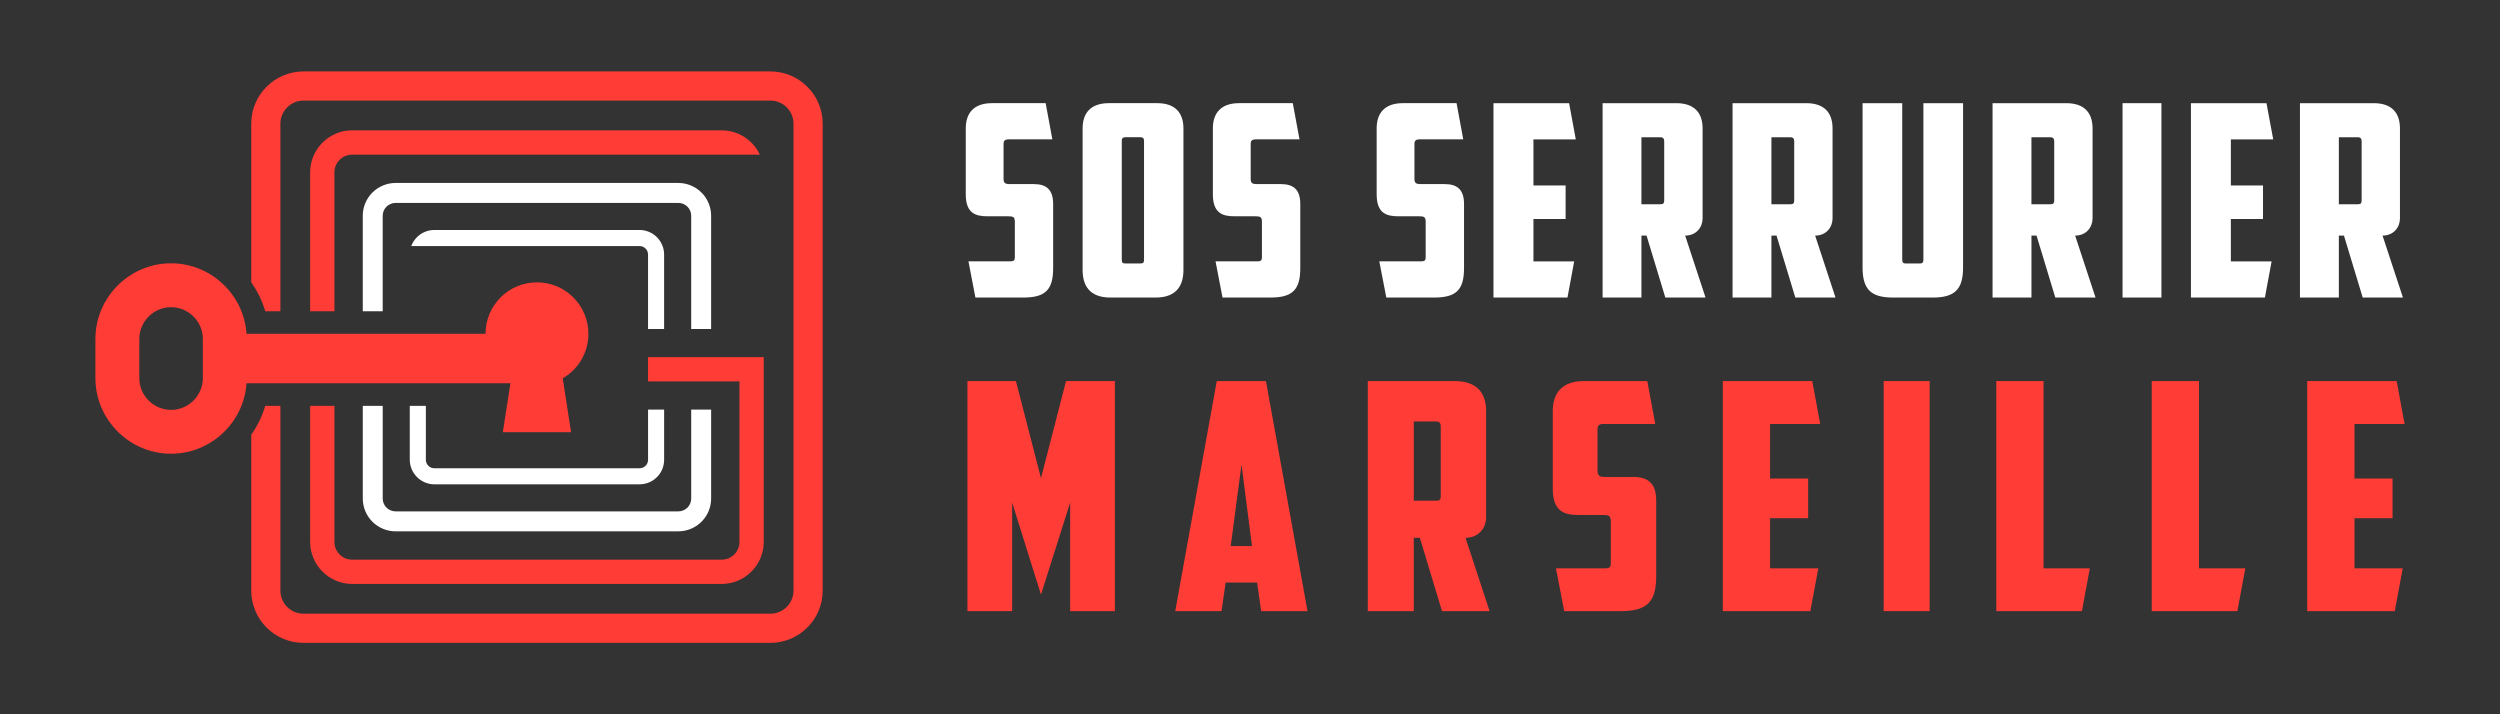 <?xml version="1.0" encoding="utf-8"?>
<!-- Generator: Adobe Illustrator 16.0.0, SVG Export Plug-In . SVG Version: 6.00 Build 0)  -->
<!DOCTYPE svg PUBLIC "-//W3C//DTD SVG 1.1//EN" "http://www.w3.org/Graphics/SVG/1.1/DTD/svg11.dtd">
<svg version="1.1" id="Calque_1" xmlns="http://www.w3.org/2000/svg" xmlns:xlink="http://www.w3.org/1999/xlink" x="0px" y="0px"
	 width="175px" height="50px" viewBox="0 0 175 50" enable-background="new 0 0 175 50" xml:space="preserve">
<rect x="0" y="0" width="175" height="50" fill="#333333" stroke="none"/>
<g>
	<g>
		<g>
			<path fill="#FFFFFF" d="M68.279,20.828l-0.487-2.533h2.925c0.244,0,0.322-0.072,0.322-0.28v-2.483
				c0-0.368-0.133-0.392-0.506-0.392h-1.408c-0.809,0-1.521-0.186-1.521-1.535V8.987c0-1.072,0.562-1.766,1.839-1.766h3.753
				l0.469,2.534h-3.077c-0.226,0-0.339,0.097-0.339,0.303v2.475c0,0.28,0.133,0.354,0.414,0.354h1.71
				c0.861,0,1.348,0.377,1.348,1.391v4.484c0,1.503-0.524,2.066-2.083,2.066H68.279z"/>
			<path fill="#FFFFFF" d="M82.841,18.894c0,1.034-0.433,1.935-1.954,1.935h-3.151c-1.521,0-1.953-0.9-1.953-1.935V8.987
				c0-1.072,0.564-1.766,1.84-1.766h3.379c1.273,0,1.839,0.693,1.839,1.766V18.894z M78.767,9.606c-0.188,0-0.243,0.091-0.243,0.259
				v8.297c0,0.208,0.037,0.281,0.262,0.281h1.033c0.226,0,0.263-0.073,0.263-0.281V9.865c0-0.168-0.059-0.259-0.245-0.259H78.767z"
				/>
			<path fill="#FFFFFF" d="M85.576,20.828l-0.488-2.533h2.929c0.243,0,0.318-0.072,0.318-0.28v-2.483
				c0-0.368-0.129-0.392-0.505-0.392h-1.408c-0.808,0-1.521-0.186-1.521-1.535V8.987c0-1.072,0.564-1.766,1.839-1.766h3.756
				l0.469,2.534h-3.08c-0.225,0-0.336,0.097-0.336,0.303v2.475c0,0.28,0.129,0.354,0.412,0.354h1.708
				c0.864,0,1.351,0.377,1.351,1.391v4.484c0,1.503-0.524,2.066-2.083,2.066H85.576z"/>
			<path fill="#FFFFFF" d="M97.042,20.828l-0.49-2.533h2.929c0.243,0,0.317-0.072,0.317-0.28v-2.483
				c0-0.368-0.129-0.392-0.505-0.392h-1.408c-0.804,0-1.519-0.186-1.519-1.535V8.987c0-1.072,0.563-1.766,1.84-1.766h3.753
				l0.469,2.534h-3.081c-0.223,0-0.336,0.097-0.336,0.303v2.475c0,0.28,0.132,0.354,0.413,0.354h1.707
				c0.864,0,1.352,0.377,1.352,1.391v4.484c0,1.503-0.524,2.066-2.083,2.066H97.042z"/>
			<path fill="#FFFFFF" d="M104.545,7.222h5.292l0.468,2.534h-2.964v3.228h2.252v2.344h-2.252v2.968h2.852l-0.47,2.533h-5.179V7.222
				z"/>
			<path fill="#FFFFFF" d="M119.182,15.29c0,0.604-0.434,1.202-1.221,1.202l1.426,4.336h-2.815l-1.313-4.336H114.9v4.336h-2.718
				V7.222h5.16c1.276,0,1.84,0.693,1.84,1.766V15.29z M114.9,9.606v4.692h1.335c0.206,0,0.26-0.075,0.26-0.282V9.889
				c0-0.171-0.073-0.282-0.26-0.282H114.9z"/>
			<path fill="#FFFFFF" d="M128.279,15.29c0,0.604-0.432,1.202-1.219,1.202l1.425,4.336h-2.813l-1.315-4.336h-0.358v4.336h-2.72
				V7.222h5.163c1.277,0,1.837,0.693,1.837,1.766V15.29z M123.999,9.606v4.692h1.333c0.206,0,0.263-0.075,0.263-0.282V9.889
				c0-0.171-0.075-0.282-0.263-0.282H123.999z"/>
			<path fill="#FFFFFF" d="M132.499,20.828c-1.558,0-2.119-0.599-2.119-2.104V7.222h2.776v10.924c0,0.202,0.037,0.298,0.263,0.298
				h0.956c0.227,0,0.263-0.096,0.263-0.298V7.222h2.777v11.503c0,1.505-0.562,2.104-2.118,2.104H132.499z"/>
			<path fill="#FFFFFF" d="M146.479,15.29c0,0.604-0.433,1.202-1.219,1.202l1.427,4.336h-2.816l-1.313-4.336h-0.356v4.336h-2.723
				V7.222h5.162c1.277,0,1.839,0.693,1.839,1.766V15.29z M142.201,9.606v4.692h1.33c0.209,0,0.265-0.075,0.265-0.282V9.889
				c0-0.171-0.077-0.282-0.265-0.282H142.201z"/>
			<path fill="#FFFFFF" d="M148.578,7.222h2.722v13.606h-2.722V7.222z"/>
			<path fill="#FFFFFF" d="M153.365,7.222h5.288l0.472,2.534h-2.965v3.228h2.25v2.344h-2.25v2.968h2.853l-0.47,2.533h-5.177V7.222z"
				/>
			<path fill="#FFFFFF" d="M167.997,15.29c0,0.604-0.43,1.202-1.219,1.202l1.428,4.336h-2.817l-1.312-4.336h-0.358v4.336h-2.722
				V7.222h5.164c1.275,0,1.836,0.693,1.836,1.766V15.29z M163.719,9.606v4.692h1.331c0.209,0,0.265-0.075,0.265-0.282V9.889
				c0-0.171-0.075-0.282-0.265-0.282H163.719z"/>
		</g>
		<g>
			<g>
				<path fill="#FF3C36" d="M70.85,35.181v7.598H67.72V26.676h3.395l1.754,6.798l1.753-6.798h3.42v16.103h-3.131v-7.598
					l-2.042,6.443L70.85,35.181z"/>
				<path fill="#FF3C36" d="M85.796,40.776l-0.289,2.002h-3.24l2.908-16.103h3.441l2.91,16.103h-3.242l-0.287-2.002H85.796z
					 M86.15,38.225h1.489l-0.733-5.703L86.15,38.225z"/>
				<path fill="#FF3C36" d="M104.028,36.227c0,0.712-0.509,1.42-1.442,1.42l1.686,5.132h-3.331l-1.553-5.132h-0.423v5.132h-3.219
					V26.676h6.107c1.511,0,2.175,0.825,2.175,2.09V36.227z M98.965,29.502v5.547h1.576c0.245,0,0.312-0.086,0.312-0.33v-4.888
					c0-0.2-0.088-0.329-0.312-0.329H98.965z"/>
				<path fill="#FF3C36" d="M109.493,42.778l-0.576-2.996h3.463c0.289,0,0.377-0.091,0.377-0.336v-2.928
					c0-0.445-0.155-0.47-0.6-0.47h-1.664c-0.956,0-1.798-0.22-1.798-1.818v-5.465c0-1.265,0.666-2.09,2.175-2.09h4.441l0.556,3.003
					h-3.643c-0.266,0-0.397,0.108-0.397,0.353v2.93c0,0.336,0.155,0.427,0.487,0.427h2.022c1.02,0,1.598,0.441,1.598,1.641v5.308
					c0,1.776-0.623,2.442-2.465,2.442H109.493z"/>
				<path fill="#FF3C36" d="M120.596,26.676h6.263l0.555,3.003h-3.508v3.818h2.665v2.775h-2.665v3.51h3.375l-0.555,2.996h-6.129
					V26.676z"/>
				<path fill="#FF3C36" d="M131.856,26.676h3.22v16.103h-3.22V26.676z"/>
				<path fill="#FF3C36" d="M139.741,26.676h3.309v13.106h3.238l-0.554,2.996h-5.993V26.676z"/>
				<path fill="#FF3C36" d="M150.622,26.676h3.308v13.106h3.243l-0.555,2.996h-5.996V26.676z"/>
				<path fill="#FF3C36" d="M161.505,26.676h6.261l0.555,3.003h-3.506v3.818h2.664v2.775h-2.664v3.51h3.376l-0.557,2.996h-6.129
					V26.676z"/>
			</g>
		</g>
	</g>
	<g>
		<g>
			<path fill-rule="evenodd" clip-rule="evenodd" fill="#FFFFFF" d="M46.489,32.182v-3.51h-1.125v3.51
				c0,0.08-0.016,0.157-0.044,0.228c-0.029,0.071-0.074,0.139-0.13,0.193c-0.057,0.058-0.122,0.104-0.192,0.13
				c-0.071,0.028-0.148,0.045-0.227,0.045H30.403c-0.08,0-0.156-0.017-0.226-0.045c-0.07-0.028-0.138-0.073-0.193-0.13
				c-0.056-0.055-0.101-0.122-0.13-0.192c-0.028-0.071-0.044-0.148-0.044-0.229V28.41h-1.126v3.771c0,0.228,0.047,0.453,0.134,0.657
				c0.084,0.208,0.212,0.397,0.373,0.558c0.16,0.161,0.352,0.29,0.557,0.374c0.206,0.085,0.43,0.132,0.657,0.132h14.368
				c0.226,0,0.449-0.047,0.655-0.131c0.207-0.085,0.396-0.212,0.558-0.372c0.161-0.161,0.289-0.353,0.375-0.56
				C46.443,32.635,46.489,32.41,46.489,32.182 M44.771,16.098H30.403c-0.228,0-0.451,0.046-0.657,0.131s-0.397,0.212-0.557,0.372
				c-0.162,0.162-0.29,0.353-0.374,0.56c-0.009,0.021-0.017,0.042-0.025,0.063h1.613h1.312h13.056c0.079,0,0.156,0.017,0.226,0.045
				c0.071,0.028,0.137,0.073,0.192,0.13c0.057,0.055,0.102,0.122,0.13,0.192c0.028,0.071,0.044,0.148,0.044,0.229v5.209h1.125
				v-5.209c0-0.229-0.046-0.453-0.132-0.658c-0.086-0.207-0.212-0.397-0.373-0.56c-0.162-0.16-0.352-0.287-0.558-0.372
				C45.22,16.144,44.997,16.098,44.771,16.098z"/>
			<path fill-rule="evenodd" clip-rule="evenodd" fill="#FFFFFF" d="M49.779,28.672h-1.395v6.229c0,0.118-0.025,0.235-0.068,0.342
				c-0.045,0.106-0.111,0.206-0.195,0.291c-0.084,0.081-0.185,0.149-0.292,0.193c-0.105,0.045-0.222,0.069-0.341,0.069H27.685
				c-0.118,0-0.235-0.024-0.34-0.07c-0.107-0.043-0.208-0.111-0.291-0.193c-0.085-0.084-0.15-0.184-0.196-0.29
				c-0.044-0.106-0.068-0.224-0.068-0.342V28.41h-1.395v6.491c0,0.302,0.061,0.599,0.174,0.873c0.113,0.275,0.283,0.529,0.498,0.745
				c0.215,0.216,0.47,0.383,0.744,0.497s0.572,0.177,0.875,0.177h19.803c0.302,0,0.599-0.063,0.874-0.176
				c0.275-0.113,0.529-0.282,0.744-0.497c0.214-0.214,0.383-0.468,0.498-0.745c0.113-0.274,0.175-0.572,0.175-0.874V28.672z
				 M25.568,14.225c-0.113,0.273-0.174,0.572-0.174,0.874v6.689h1.395v-6.689c0-0.118,0.024-0.234,0.068-0.341
				c0.044-0.106,0.111-0.207,0.196-0.291c0.083-0.082,0.182-0.15,0.291-0.193c0.105-0.046,0.223-0.07,0.341-0.07h19.803
				c0.119,0,0.236,0.024,0.342,0.068c0.107,0.045,0.207,0.111,0.29,0.194c0.084,0.085,0.151,0.186,0.195,0.291
				c0.043,0.106,0.068,0.224,0.068,0.342v7.929h1.395v-7.929c0-0.303-0.061-0.601-0.175-0.876s-0.282-0.529-0.498-0.742
				c-0.215-0.216-0.469-0.385-0.744-0.497c-0.274-0.114-0.573-0.177-0.875-0.177H27.685c-0.302,0-0.601,0.063-0.875,0.177
				c-0.275,0.112-0.529,0.281-0.744,0.496C25.852,13.693,25.682,13.949,25.568,14.225z"/>
		</g>
		<g>
			<g>
				<path fill-rule="evenodd" clip-rule="evenodd" fill="#FF3C36" d="M14.2,23.729v2.736c0,1.226-1.003,2.227-2.225,2.227
					c-1.223,0-2.223-1.003-2.223-2.227v-2.736c0-1.223,1-2.225,2.223-2.225C13.197,21.504,14.2,22.505,14.2,23.729 M17.257,23.367
					c-0.188-2.766-2.509-4.936-5.282-4.936c-2.915,0-5.296,2.385-5.296,5.297v2.736c0,2.913,2.381,5.298,5.296,5.298
					c2.791,0,5.096-2.189,5.282-4.932h0.33h2.041h2.083h1.7h1.984h1.395h1.893h1.126h5.92l-0.53,3.424h4.775l-0.583-3.772
					c1.075-0.622,1.797-1.783,1.797-3.115c0-1.989-1.611-3.602-3.601-3.602c-1.99,0-3.601,1.612-3.601,3.602h-4.177h-1.126H26.79
					h-1.395H23.41h-1.7h-2.083h-2.041H17.257z"/>
				<path fill-rule="evenodd" clip-rule="evenodd" fill="#FF3C36" d="M19.628,21.788V8.652c0-0.213,0.042-0.423,0.122-0.612
					c0.081-0.193,0.201-0.372,0.352-0.523c0.151-0.153,0.331-0.272,0.523-0.353c0.191-0.08,0.4-0.123,0.615-0.123h32.695
					c0.213,0,0.423,0.043,0.613,0.123c0.193,0.079,0.373,0.199,0.523,0.351c0.151,0.15,0.271,0.329,0.351,0.523
					c0.08,0.19,0.123,0.401,0.123,0.614v32.695c0,0.213-0.043,0.425-0.123,0.614c-0.08,0.193-0.198,0.373-0.349,0.521
					c-0.152,0.153-0.332,0.271-0.525,0.354c-0.191,0.078-0.399,0.122-0.613,0.122H21.24c-0.214,0-0.423-0.044-0.614-0.122
					c-0.193-0.082-0.374-0.2-0.525-0.354c-0.151-0.15-0.271-0.328-0.351-0.521c-0.08-0.189-0.122-0.401-0.122-0.614V28.41h-1.061
					c-0.216,0.731-0.55,1.413-0.98,2.02v10.918c0,0.48,0.097,0.955,0.278,1.393c0.182,0.438,0.451,0.841,0.793,1.185
					c0.342,0.343,0.746,0.614,1.186,0.795C20.282,44.902,20.755,45,21.24,45h32.695c0.481,0,0.955-0.098,1.393-0.28
					c0.438-0.179,0.841-0.448,1.185-0.791c0.343-0.345,0.613-0.747,0.795-1.187c0.182-0.438,0.28-0.91,0.28-1.395V8.652
					c0-0.483-0.097-0.957-0.279-1.396c-0.182-0.438-0.451-0.84-0.794-1.184c-0.343-0.343-0.746-0.611-1.186-0.792
					C54.891,5.098,54.417,5,53.935,5H21.24c-0.485,0-0.958,0.098-1.396,0.28C19.404,5.459,19,5.729,18.658,6.072
					c-0.343,0.344-0.612,0.746-0.793,1.184c-0.182,0.439-0.278,0.913-0.278,1.396v11.113c0.43,0.607,0.765,1.29,0.981,2.022H19.628z
					"/>
				<path fill-rule="evenodd" clip-rule="evenodd" fill="#FF3C36" d="M23.41,37.941V28.41h-1.7v9.531
					c0,0.39,0.078,0.767,0.225,1.117c0.146,0.354,0.362,0.678,0.636,0.953c0.276,0.275,0.602,0.492,0.953,0.64
					c0.351,0.146,0.729,0.225,1.12,0.225h25.883c0.388,0,0.768-0.078,1.119-0.225c0.352-0.146,0.675-0.362,0.951-0.637
					s0.493-0.601,0.639-0.952c0.147-0.353,0.225-0.731,0.225-1.121V26.699V25h-0.683h-1.017h-1.188h-0.796h-1.395h-1.895h-1.125
					v1.699h1.125h1.895h1.395h1.984v1.973v9.27c0,0.164-0.034,0.324-0.094,0.474c-0.061,0.145-0.153,0.28-0.27,0.397
					c-0.116,0.116-0.254,0.206-0.4,0.27c-0.147,0.061-0.306,0.093-0.471,0.093H24.645c-0.163,0-0.323-0.032-0.47-0.093
					c-0.146-0.063-0.284-0.153-0.4-0.271c-0.117-0.115-0.208-0.251-0.27-0.397C23.443,38.264,23.41,38.105,23.41,37.941
					 M21.71,12.059v9.729h1.7v-9.729c0-0.164,0.033-0.323,0.095-0.472c0.062-0.146,0.153-0.282,0.269-0.397
					c0.117-0.118,0.254-0.209,0.401-0.271c0.147-0.061,0.307-0.093,0.47-0.093h25.883c0.015,0,0.03,0,0.047,0h2.614
					c-0.144-0.309-0.343-0.593-0.589-0.84c-0.276-0.274-0.601-0.491-0.952-0.637c-0.352-0.146-0.732-0.225-1.12-0.225H24.645
					c-0.389,0-0.769,0.078-1.12,0.225c-0.352,0.146-0.677,0.361-0.953,0.637c-0.275,0.276-0.491,0.601-0.636,0.952
					C21.789,11.291,21.71,11.669,21.71,12.059z"/>
			</g>
		</g>
	</g>
</g>
</svg>
